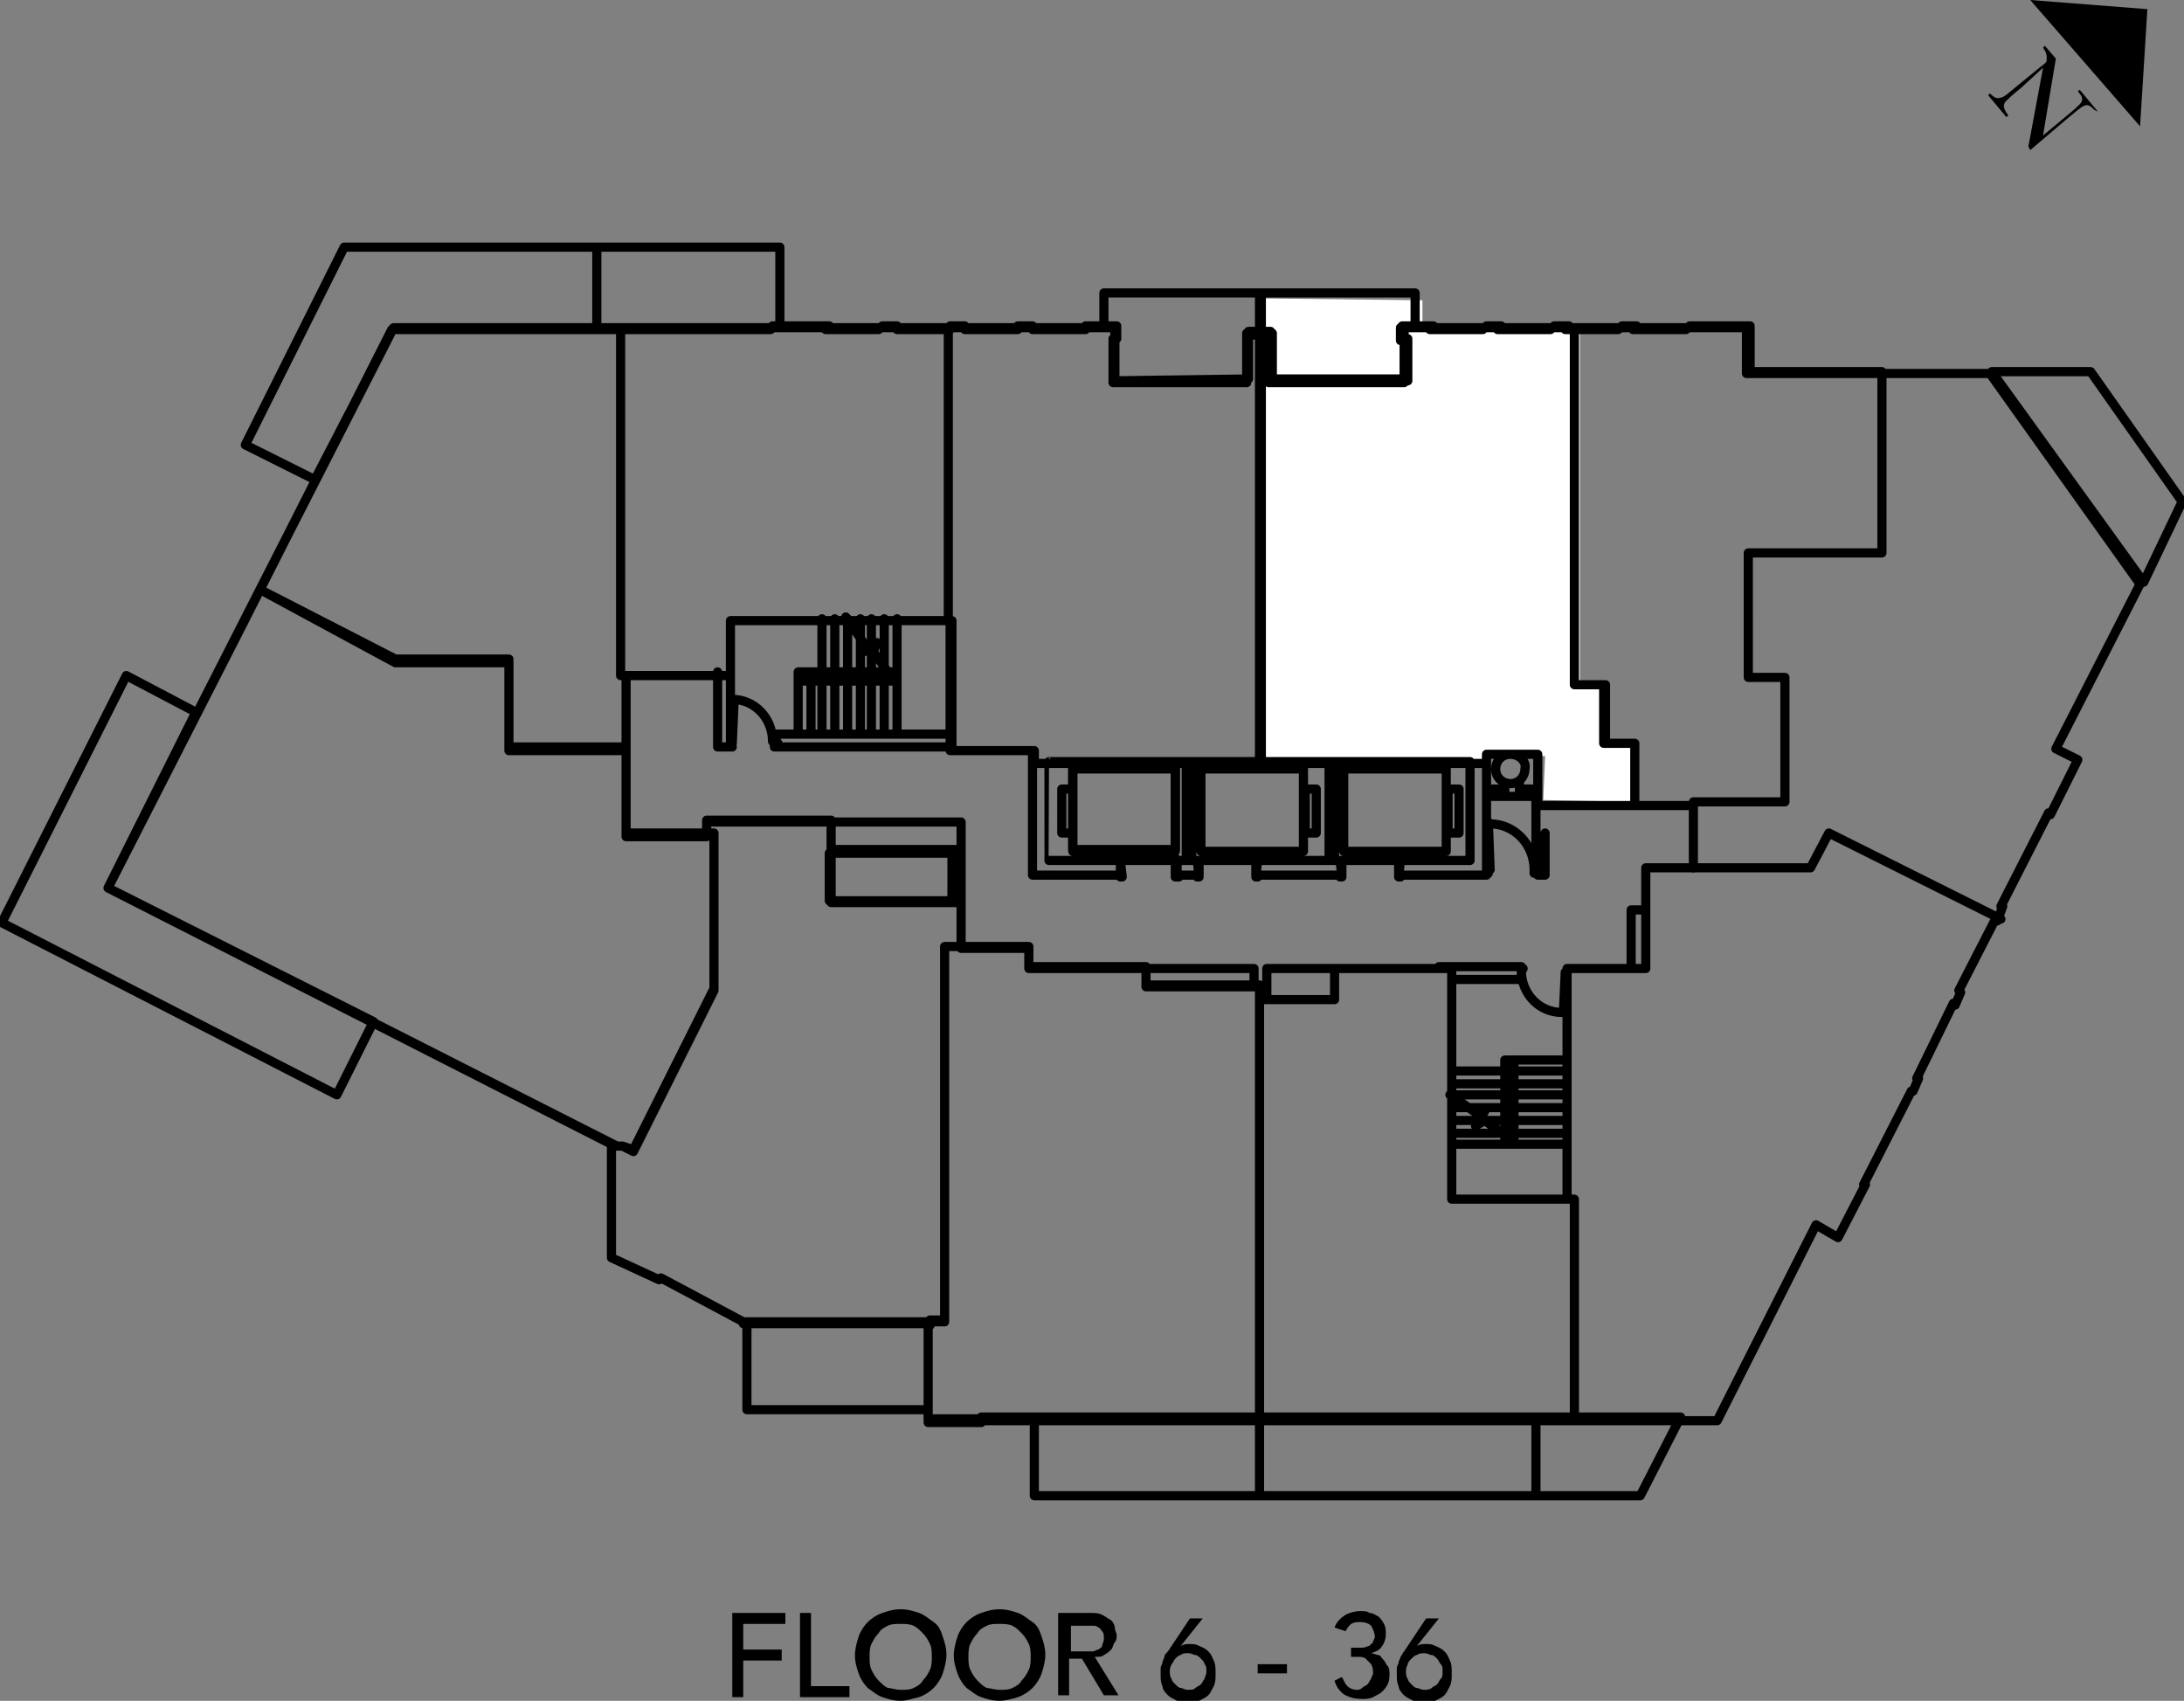 <?xml version="1.0" encoding="utf-8"?>
<!-- Generator: Adobe Illustrator 20.1.0, SVG Export Plug-In . SVG Version: 6.00 Build 0)  -->
<svg version="1.1" id="Layer_1" xmlns="http://www.w3.org/2000/svg" xmlns:xlink="http://www.w3.org/1999/xlink" x="0px" y="0px"
	 viewBox="0 0 119.3 92.9" style="enable-background:new 0 0 119.3 92.9;" xml:space="preserve">
<rect x="0" y="0" width="119.3" height="92.9" fill="#808080" stroke="none"/>
<style type="text/css">
	.st0{fill:#FFFFFF;}
	.st1{fill:none;stroke:#000000;stroke-width:0.5;stroke-linecap:round;stroke-linejoin:round;stroke-miterlimit:10;}
</style>
<polyline points="116.9,6.9 117.3,0.5 110.9,0 "/>
<g>
	<path d="M114.4,6c-0.3-0.3-0.4-0.3-0.6-0.2c-0.2,0.1-0.4,0.3-0.9,0.7l-2,1.7L110.8,8l0.8-4.3l0,0l-1.2,1.1
		c-0.5,0.4-0.7,0.6-0.8,0.7c-0.2,0.2-0.2,0.4,0.1,0.8l-0.1,0.1l-1-1.2l0.1-0.1c0.3,0.3,0.4,0.3,0.7,0.2c0.2-0.1,0.4-0.3,0.9-0.7
		l1.1-0.9c0.4-0.3,0.4-0.3,0.4-0.5s0-0.3-0.2-0.6l0.1-0.1l0.6,0.7l-0.7,4.2l0,0l1.2-1c0.5-0.4,0.7-0.6,0.8-0.7
		c0.2-0.2,0.2-0.4-0.1-0.7l0.1-0.1l1,1.2L114.4,6z"/>
</g>
<polyline class="st0" points="89.4,43.8 84.3,43.7 84.4,41.3 81.2,41.2 81.2,41.9 69,41.7 68.9,16.3 77.7,16.4 77.7,17.8 86.3,17.8 
	86.3,37.2 87.9,37.3 87.8,40.7 89.4,40.9 89.4,43.8 "/>
<path class="st1" d="M79.3,53.5h3.8v-0.7h-4.5 M82.2,57.9h0.5v4.6h-0.5V57.9z M79.3,58.5h2.9 M82.7,58.5h2.9 M79.3,59.2h2.9
	 M82.7,59.2h2.9 M79.3,59.8h2.9 M82.7,59.8h2.9 M79.3,60.5h2.9 M82.7,60.5h2.9 M79.3,61.2h2.9 M82.7,61.2h2.9 M79.3,61.9h2.9
	 M82.7,61.9h2.9 M79.3,62.5h6.3 M51.9,40.1h-9.5v0.7h9.5 M43.6,36.7H49v0.5h-5.4V36.7z M49,33.8v6.3 M48.3,33.8v2.9 M48.3,37.2v2.9
	 M47.6,33.8v2.9 M47.6,37.2v2.9 M47,33.8v2.9 M47,37.2v2.9 M46.3,33.8v2.9 M46.3,37.2v2.9 M45.6,33.8v2.9 M45.6,37.2v2.9 M44.9,33.8
	v2.9 M44.9,37.2v2.9 M56.4,41.6v6.2h4.8V47h-3.9 M64.3,47h1.2v0.8h-1.2V47z M65.4,47L65.4,47L65.4,47l0.1,0.9h-0.1v-0.1 M64.4,47
	L64.4,47l-0.2-0.1v1h0.2v-0.1 M61.2,47L61.2,47L61.2,47l0.1,0.9h-0.1v-0.1 M68.7,47L68.7,47L68.7,47l-0.1,0.9h0.1v-0.1 M73.2,47
	L73.2,47L73.2,47l0.1,0.9h-0.1v-0.1 M68.6,47.8h4.7V47h-4.7V47.8z M76.5,47L76.5,47L76.5,47l-0.1,0.9h0.1v-0.1 M81.2,41.6v6.2h-0.9
	h-3.9V47 M39.9,40.6L39.9,40.6l0.1,0.2h-0.1V40.6z M42.5,40.6h-0.2v0.2h0.2V40.6z M40,40.6L40,40.6l0.1-2.3H40V40.6z M42.2,40.5
	c0-1.3-1-2.3-2.2-2.3 M83.1,53.1L83.1,53.1l0.1-0.2h-0.1V53.1z M85.5,53.1L85.5,53.1l-0.1,2.2h0.1V53.1z M83.1,53
	c0,1.3,1,2.3,2.2,2.3 M39.9,36.7v4.1h-0.7v-4.1 M58.6,42h5.6v4.5h-5.6V42z M65.1,47v-5.4 M83.8,47.5c0-1.4-1.1-2.5-2.4-2.5
	 M81.3,44.9L81.3,44.9l0.1,2.6h-0.1V44.9z M81.2,47.5v0.2h0.1v-0.1L81.2,47.5L81.2,47.5 M83.9,47.5v0.2h-0.1v-0.1L83.9,47.5
	L83.9,47.5 M82.2,42.8v0.7 M83.9,43.5h-2.7 M83,42.8v0.7 M82.5,41.2c-0.5,0-0.8,0.4-0.8,0.8c0,0.5,0.4,0.8,0.8,0.8
	c0.5,0,0.8-0.4,0.8-0.8C83.4,41.6,83,41.2,82.5,41.2 M64.8,47v-5.4 M65.6,42h5.6v4.5h-5.6V42z M58,43.1h0.6v2.4H58V43.1z M71.9,43.1
	h-0.6v2.4h0.6V43.1z M72.6,47v-5.4 M72.9,47v-5.4 M79.7,43.1h-0.6v2.4h0.6V43.1z M79,42h-5.6v4.5H79V42z M83,43.1h1 M82.2,43.1h-1
	 M79.2,59.8l1.6,1.1l0.3-0.2l-0.5,0.8l0.5-0.3l1.1,0.8 M82.7,57.9h2.9 M45.4,46.6H52v2.6h-6.7v-2.6H45.4z M44.3,37.2v2.9 M43.6,37.2
	v2.9 M46.2,33.7l1.1,1.6l-0.1,0.3l0.7-0.5l-0.2,0.5l0.8,1.1 M84.4,45.5v2.3H84 M83.9,47.5v-4.1 M100.5,67.4L100.5,67.4 M68.8,77.4
	V54.6h4.1v-1.7h6.4v12.6H86v11.9H68.8 M51.6,51.7h4.6v1.1h6.4v1h6.2v23.6H53.6v0.1h-2.9v-5.3h0.1v-0.1h0.8L51.6,51.7 M50.8,72.2h0.8
	V51.7h0.9v-2.5h-7.1v-4.4h-6.8v0.8H39v8.5l-4.4,8.8L34,62.6h-0.6v6.1l2.6,1.2l0.1-0.1l4.5,2.4H50.8 M14.2,32.2l7.3-14.3h12.4v6.9
	v12.1h0.3V41h-6.4v-4.8h-6.2L14.2,32.2l7.4,3.8h6.2v4.8h6.4v4.7H39V54l-4.4,8.8L34,62.6h-0.3L5.9,48.5L14.2,32.2 M33.9,17.9v6.9
	v12.1h6v-3h11.9v-16H49v-0.1h-0.8v0.1h-2.9v-0.1h-3v0.1L33.9,17.9 M51.8,17.9L51.8,17.9l0.1-0.1h0.8v0.1h2.9v-0.1h0.8v0.1h2.9v-0.1
	h1.6v0.7h-0.1v2.3h7.3v-2.6h0.7v23.5H56.4V41h-4.5v-7.1h-0.1L51.8,17.9 M89.3,40.6h-1.7v-3.2H86V17.9h-0.3v-0.1h-0.8v0.1H82v-0.1
	h-0.8v0.1h-2.9v-0.1h-1.6v0.7h0.2v2.3h-7.4v-2.6h-0.6v23.5h12.3v-0.5H84V44h5.3V40.6 M87.7,40.6v-3.2H86V17.9h2.6v-0.1h0.8v0.1h2.9
	v-0.1h3.3v2.5h7.2v9.9h-7.3V37h2v6.8h-5V44h-3.2v-3.4H87.7 M45.4,49.3h7.1v-2.9h-7.1V49.3z M91.8,77.4h-7.9v4.3h5.7L91.8,77.4
	 M83.9,77.4H68.8v4.3h15.1V77.4z M68.8,77.4H56.5v4.3h12.3V77.4z M50.7,77h-9.9v-4.8h10v0.1h-0.1L50.7,77 M20.4,55.8L5.9,48.5
	l4.8-9.6l-3.8-2L0.1,50.4l18.3,9.4L20.4,55.8 M32.6,17.9v-4.4h10v4.3h-0.4v0.1H32.6v-4.4H18.8l-5.4,10.8l3.8,1.9l4.3-8.3L32.6,17.9
	 M68.2,20.7v-2.6h0.7V16h-8.6v1.8H61v0.7h-0.1v2.3L68.2,20.7 M76.8,18.5h-0.2v-0.7h0.7V16h-8.5v2.1h0.6v2.6h7.4V18.5 M117.1,31.8
	l2.1-4.4l-5-7.1h-5.4L117.1,31.8 M52.5,44.9h-7.1v1.5h7.1V44.9z M57.3,41.6h23V47h-23C57.3,47,57.3,41.6,57.3,41.6z M39.9,36.9v-3
	H52V41h4.5v0.7h24.7v-0.5H84V44h8.5v3.4h-2.6v5.5h-4.3v12.6h-6.3V52.9h-6.4v1.7h-4.1v-0.7h-6.2v-1h-6.4v-1.1h-3.7v-2.5h-7.1v-4.4
	h-6.8v0.8h-4.4v-8.8H39.9 M40.6,72.2l-4.5-2.4L36,69.9l-2.6-1.2v-6.1h0.2L5.9,48.5l7.3-14.3L21.4,18h20.7v-0.1h3V18H48v-0.1h1V18
	h2.9v-0.1h0.8V18h2.9v-0.1h0.8V18h2.9v-0.1h1.6v0.7h-0.1v2.3h7.3v-2.6h1.2v2.6h7.4v-2.3h-0.2v-0.7h1.6V18H81v-0.1h0.8V18h2.9v-0.1
	h0.8V18h2.9v-0.1h0.8V18h2.9v-0.1h3.3v2.5h13.3l8.2,11.5l-4.6,9l1.2,0.6l-1.5,3l-0.1-0.1l-2.6,5.1h0.1l-0.3,0.8l-0.1-0.1l-2,3.9
	l0.1,0.1l-0.3,0.7l-0.1-0.1l-2,4.1h0.1l-0.3,0.7h-0.1l-2.6,5.1h0.1l-1.5,2.9l-1.2-0.7l-5.4,10.7H86H53.6v0.1h-2.9v-5.3h0.1v-0.1
	H40.6 M89.9,49.7h-0.8v3.2h0.8V49.7z M62.6,53.9h5.9v-1h-5.9V53.9z M72.9,54.6h-3.7v-1.7h3.7V54.6z"/>
<path class="st1" d="M58.6,41.9h5.6v4.5h-5.6V41.9z M109.3,50.2l-9.4-4.7l-1,1.9h-6.4"/>
<g>
	<path d="M40,88.1h2.9v0.6h-2.3v1.4h2.1v0.6h-2.1v2H40V88.1z"/>
	<path d="M43.7,88.1h0.6v4h2.1v0.6h-2.7V88.1z"/>
	<path d="M49.2,92.9c-0.4,0-0.7-0.1-1-0.2c-0.3-0.1-0.5-0.3-0.8-0.5c-0.2-0.2-0.4-0.5-0.5-0.8c-0.1-0.3-0.2-0.6-0.2-1
		c0-0.3,0.1-0.7,0.2-1c0.1-0.3,0.3-0.6,0.5-0.8c0.2-0.2,0.5-0.4,0.8-0.5c0.3-0.1,0.6-0.2,1-0.2s0.7,0.1,1,0.2
		c0.3,0.1,0.5,0.3,0.8,0.5s0.4,0.5,0.5,0.8c0.1,0.3,0.2,0.6,0.2,1c0,0.3-0.1,0.7-0.2,1c-0.1,0.3-0.3,0.6-0.5,0.8s-0.5,0.4-0.8,0.5
		C49.8,92.8,49.5,92.9,49.2,92.9z M49.2,92.3c0.3,0,0.5,0,0.7-0.1s0.4-0.2,0.5-0.4c0.2-0.2,0.3-0.4,0.4-0.6c0.1-0.2,0.1-0.5,0.1-0.7
		s0-0.5-0.1-0.7c-0.1-0.2-0.2-0.4-0.4-0.6c-0.2-0.2-0.3-0.3-0.5-0.4s-0.5-0.1-0.7-0.1c-0.3,0-0.5,0-0.7,0.1
		c-0.2,0.1-0.4,0.2-0.5,0.4c-0.2,0.2-0.3,0.4-0.4,0.6c-0.1,0.2-0.1,0.5-0.1,0.7s0,0.5,0.1,0.7c0.1,0.2,0.2,0.4,0.4,0.6
		c0.2,0.2,0.3,0.3,0.5,0.4C48.7,92.2,48.9,92.3,49.2,92.3z"/>
	<path d="M54.6,92.9c-0.4,0-0.7-0.1-1-0.2c-0.3-0.1-0.5-0.3-0.8-0.5c-0.2-0.2-0.4-0.5-0.5-0.8c-0.1-0.3-0.2-0.6-0.2-1
		c0-0.3,0.1-0.7,0.2-1c0.1-0.3,0.3-0.6,0.5-0.8c0.2-0.2,0.5-0.4,0.8-0.5c0.3-0.1,0.6-0.2,1-0.2s0.7,0.1,1,0.2
		c0.3,0.1,0.5,0.3,0.8,0.5s0.4,0.5,0.5,0.8c0.1,0.3,0.2,0.6,0.2,1c0,0.3-0.1,0.7-0.2,1c-0.1,0.3-0.3,0.6-0.5,0.8s-0.5,0.4-0.8,0.5
		C55.3,92.8,54.9,92.9,54.6,92.9z M54.6,92.3c0.3,0,0.5,0,0.7-0.1s0.4-0.2,0.5-0.4c0.2-0.2,0.3-0.4,0.4-0.6c0.1-0.2,0.1-0.5,0.1-0.7
		s0-0.5-0.1-0.7c-0.1-0.2-0.2-0.4-0.4-0.6c-0.2-0.2-0.3-0.3-0.5-0.4s-0.5-0.1-0.7-0.1c-0.3,0-0.5,0-0.7,0.1
		c-0.2,0.1-0.4,0.2-0.5,0.4c-0.2,0.2-0.3,0.4-0.4,0.6c-0.1,0.2-0.1,0.5-0.1,0.7s0,0.5,0.1,0.7c0.1,0.2,0.2,0.4,0.4,0.6
		c0.2,0.2,0.3,0.3,0.5,0.4C54.1,92.2,54.3,92.3,54.6,92.3z"/>
	<path d="M57.9,88.1h1.6c0.3,0,0.5,0,0.7,0.1c0.2,0.1,0.3,0.2,0.5,0.3c0.1,0.1,0.2,0.3,0.2,0.4c0,0.2,0.1,0.3,0.1,0.4
		c0,0.1,0,0.3-0.1,0.4c-0.1,0.1-0.1,0.3-0.2,0.4s-0.2,0.2-0.4,0.3c-0.1,0.1-0.3,0.1-0.5,0.1l1.3,2.1h-0.8l-1.2-2h-0.7v2h-0.6V88.1z
		 M58.5,90.2h0.8c0.1,0,0.2,0,0.4,0c0.1,0,0.2-0.1,0.3-0.1c0.1-0.1,0.2-0.1,0.2-0.2s0.1-0.2,0.1-0.4c0-0.2,0-0.3-0.1-0.4
		s-0.1-0.2-0.2-0.2c-0.1-0.1-0.2-0.1-0.3-0.1s-0.2,0-0.4,0h-0.8V90.2z"/>
	<path d="M64.5,89.9L64.5,89.9c0.2-0.1,0.3-0.1,0.5-0.1c0.2,0,0.3,0,0.5,0.1c0.2,0.1,0.3,0.1,0.5,0.3s0.2,0.3,0.3,0.5
		c0.1,0.2,0.1,0.4,0.1,0.7c0,0.3,0,0.5-0.1,0.7c-0.1,0.2-0.2,0.4-0.3,0.5c-0.1,0.1-0.3,0.2-0.5,0.3c-0.2,0.1-0.4,0.1-0.6,0.1
		c-0.2,0-0.4,0-0.6-0.1c-0.2-0.1-0.4-0.2-0.5-0.3c-0.1-0.1-0.3-0.3-0.3-0.5c-0.1-0.2-0.1-0.4-0.1-0.6c0-0.1,0-0.3,0-0.4
		c0-0.1,0.1-0.2,0.1-0.3c0-0.1,0.1-0.2,0.1-0.3s0.1-0.2,0.2-0.3l1.2-1.8h0.7L64.5,89.9z M63.9,91.3c0,0.1,0,0.3,0.1,0.4
		c0,0.1,0.1,0.2,0.2,0.3c0.1,0.1,0.2,0.2,0.3,0.2s0.2,0.1,0.4,0.1s0.3,0,0.4-0.1s0.2-0.1,0.3-0.2c0.1-0.1,0.1-0.2,0.2-0.3
		c0-0.1,0.1-0.2,0.1-0.4s0-0.3-0.1-0.4c0-0.1-0.1-0.2-0.2-0.3c-0.1-0.1-0.2-0.2-0.3-0.2c-0.1,0-0.2-0.1-0.4-0.1s-0.3,0-0.4,0.1
		c-0.1,0-0.2,0.1-0.3,0.2c-0.1,0.1-0.1,0.2-0.2,0.3C63.9,91.1,63.9,91.2,63.9,91.3z"/>
	<path d="M70.3,91.4h-1.6v-0.5h1.6V91.4z"/>
	<path d="M73.3,91.6c0.1,0.2,0.2,0.4,0.3,0.5s0.3,0.2,0.5,0.2c0.1,0,0.2,0,0.3-0.1s0.2-0.1,0.3-0.2s0.1-0.2,0.2-0.3
		c0-0.1,0.1-0.2,0.1-0.3c0-0.2,0-0.3-0.1-0.5c-0.1-0.1-0.2-0.2-0.3-0.3c-0.1-0.1-0.3-0.1-0.4-0.1c-0.2,0-0.3,0-0.4,0V90
		c0.2,0,0.4,0,0.6,0c0.2,0,0.3-0.1,0.4-0.1c0.1-0.1,0.1-0.1,0.2-0.2c0-0.1,0.1-0.2,0.1-0.3c0-0.2-0.1-0.4-0.2-0.6
		c-0.1-0.1-0.3-0.2-0.6-0.2c-0.2,0-0.3,0-0.5,0.1c-0.1,0.1-0.2,0.2-0.3,0.4l-0.6-0.2c0.1-0.3,0.3-0.5,0.6-0.7
		c0.2-0.1,0.5-0.2,0.8-0.2c0.2,0,0.4,0,0.5,0.1c0.2,0,0.3,0.1,0.5,0.2c0.1,0.1,0.2,0.2,0.3,0.4c0.1,0.2,0.1,0.3,0.1,0.6
		c0,0.2-0.1,0.5-0.2,0.6c-0.1,0.2-0.3,0.3-0.6,0.4v0c0.1,0,0.3,0.1,0.4,0.1s0.2,0.2,0.3,0.3c0.1,0.1,0.1,0.2,0.2,0.3
		s0.1,0.3,0.1,0.4c0,0.2,0,0.4-0.1,0.6c-0.1,0.2-0.2,0.3-0.3,0.4c-0.1,0.1-0.3,0.2-0.5,0.3c-0.2,0.1-0.4,0.1-0.6,0.1
		c-0.4,0-0.7-0.1-0.9-0.2s-0.5-0.4-0.6-0.8L73.3,91.6z"/>
	<path d="M77.4,89.9L77.4,89.9c0.2-0.1,0.3-0.1,0.5-0.1c0.2,0,0.3,0,0.5,0.1c0.2,0.1,0.3,0.1,0.5,0.3s0.2,0.3,0.3,0.5
		c0.1,0.2,0.1,0.4,0.1,0.7c0,0.3,0,0.5-0.1,0.7c-0.1,0.2-0.2,0.4-0.3,0.5c-0.1,0.1-0.3,0.2-0.5,0.3c-0.2,0.1-0.4,0.1-0.6,0.1
		s-0.4,0-0.6-0.1c-0.2-0.1-0.4-0.2-0.5-0.3c-0.1-0.1-0.3-0.3-0.3-0.5c-0.1-0.2-0.1-0.4-0.1-0.6c0-0.1,0-0.3,0-0.4s0.1-0.2,0.1-0.3
		c0-0.1,0.1-0.2,0.1-0.3c0.1-0.1,0.1-0.2,0.2-0.3l1.2-1.8h0.7L77.4,89.9z M76.8,91.3c0,0.1,0,0.3,0.1,0.4c0,0.1,0.1,0.2,0.2,0.3
		c0.1,0.1,0.2,0.2,0.3,0.2s0.2,0.1,0.4,0.1c0.1,0,0.3,0,0.4-0.1s0.2-0.1,0.3-0.2c0.1-0.1,0.1-0.2,0.2-0.3s0.1-0.2,0.1-0.4
		s0-0.3-0.1-0.4s-0.1-0.2-0.2-0.3c-0.1-0.1-0.2-0.2-0.3-0.2c-0.1,0-0.2-0.1-0.4-0.1c-0.1,0-0.3,0-0.4,0.1c-0.1,0-0.2,0.1-0.3,0.2
		c-0.1,0.1-0.2,0.2-0.2,0.3C76.8,91.1,76.8,91.2,76.8,91.3z"/>
</g>
</svg>
